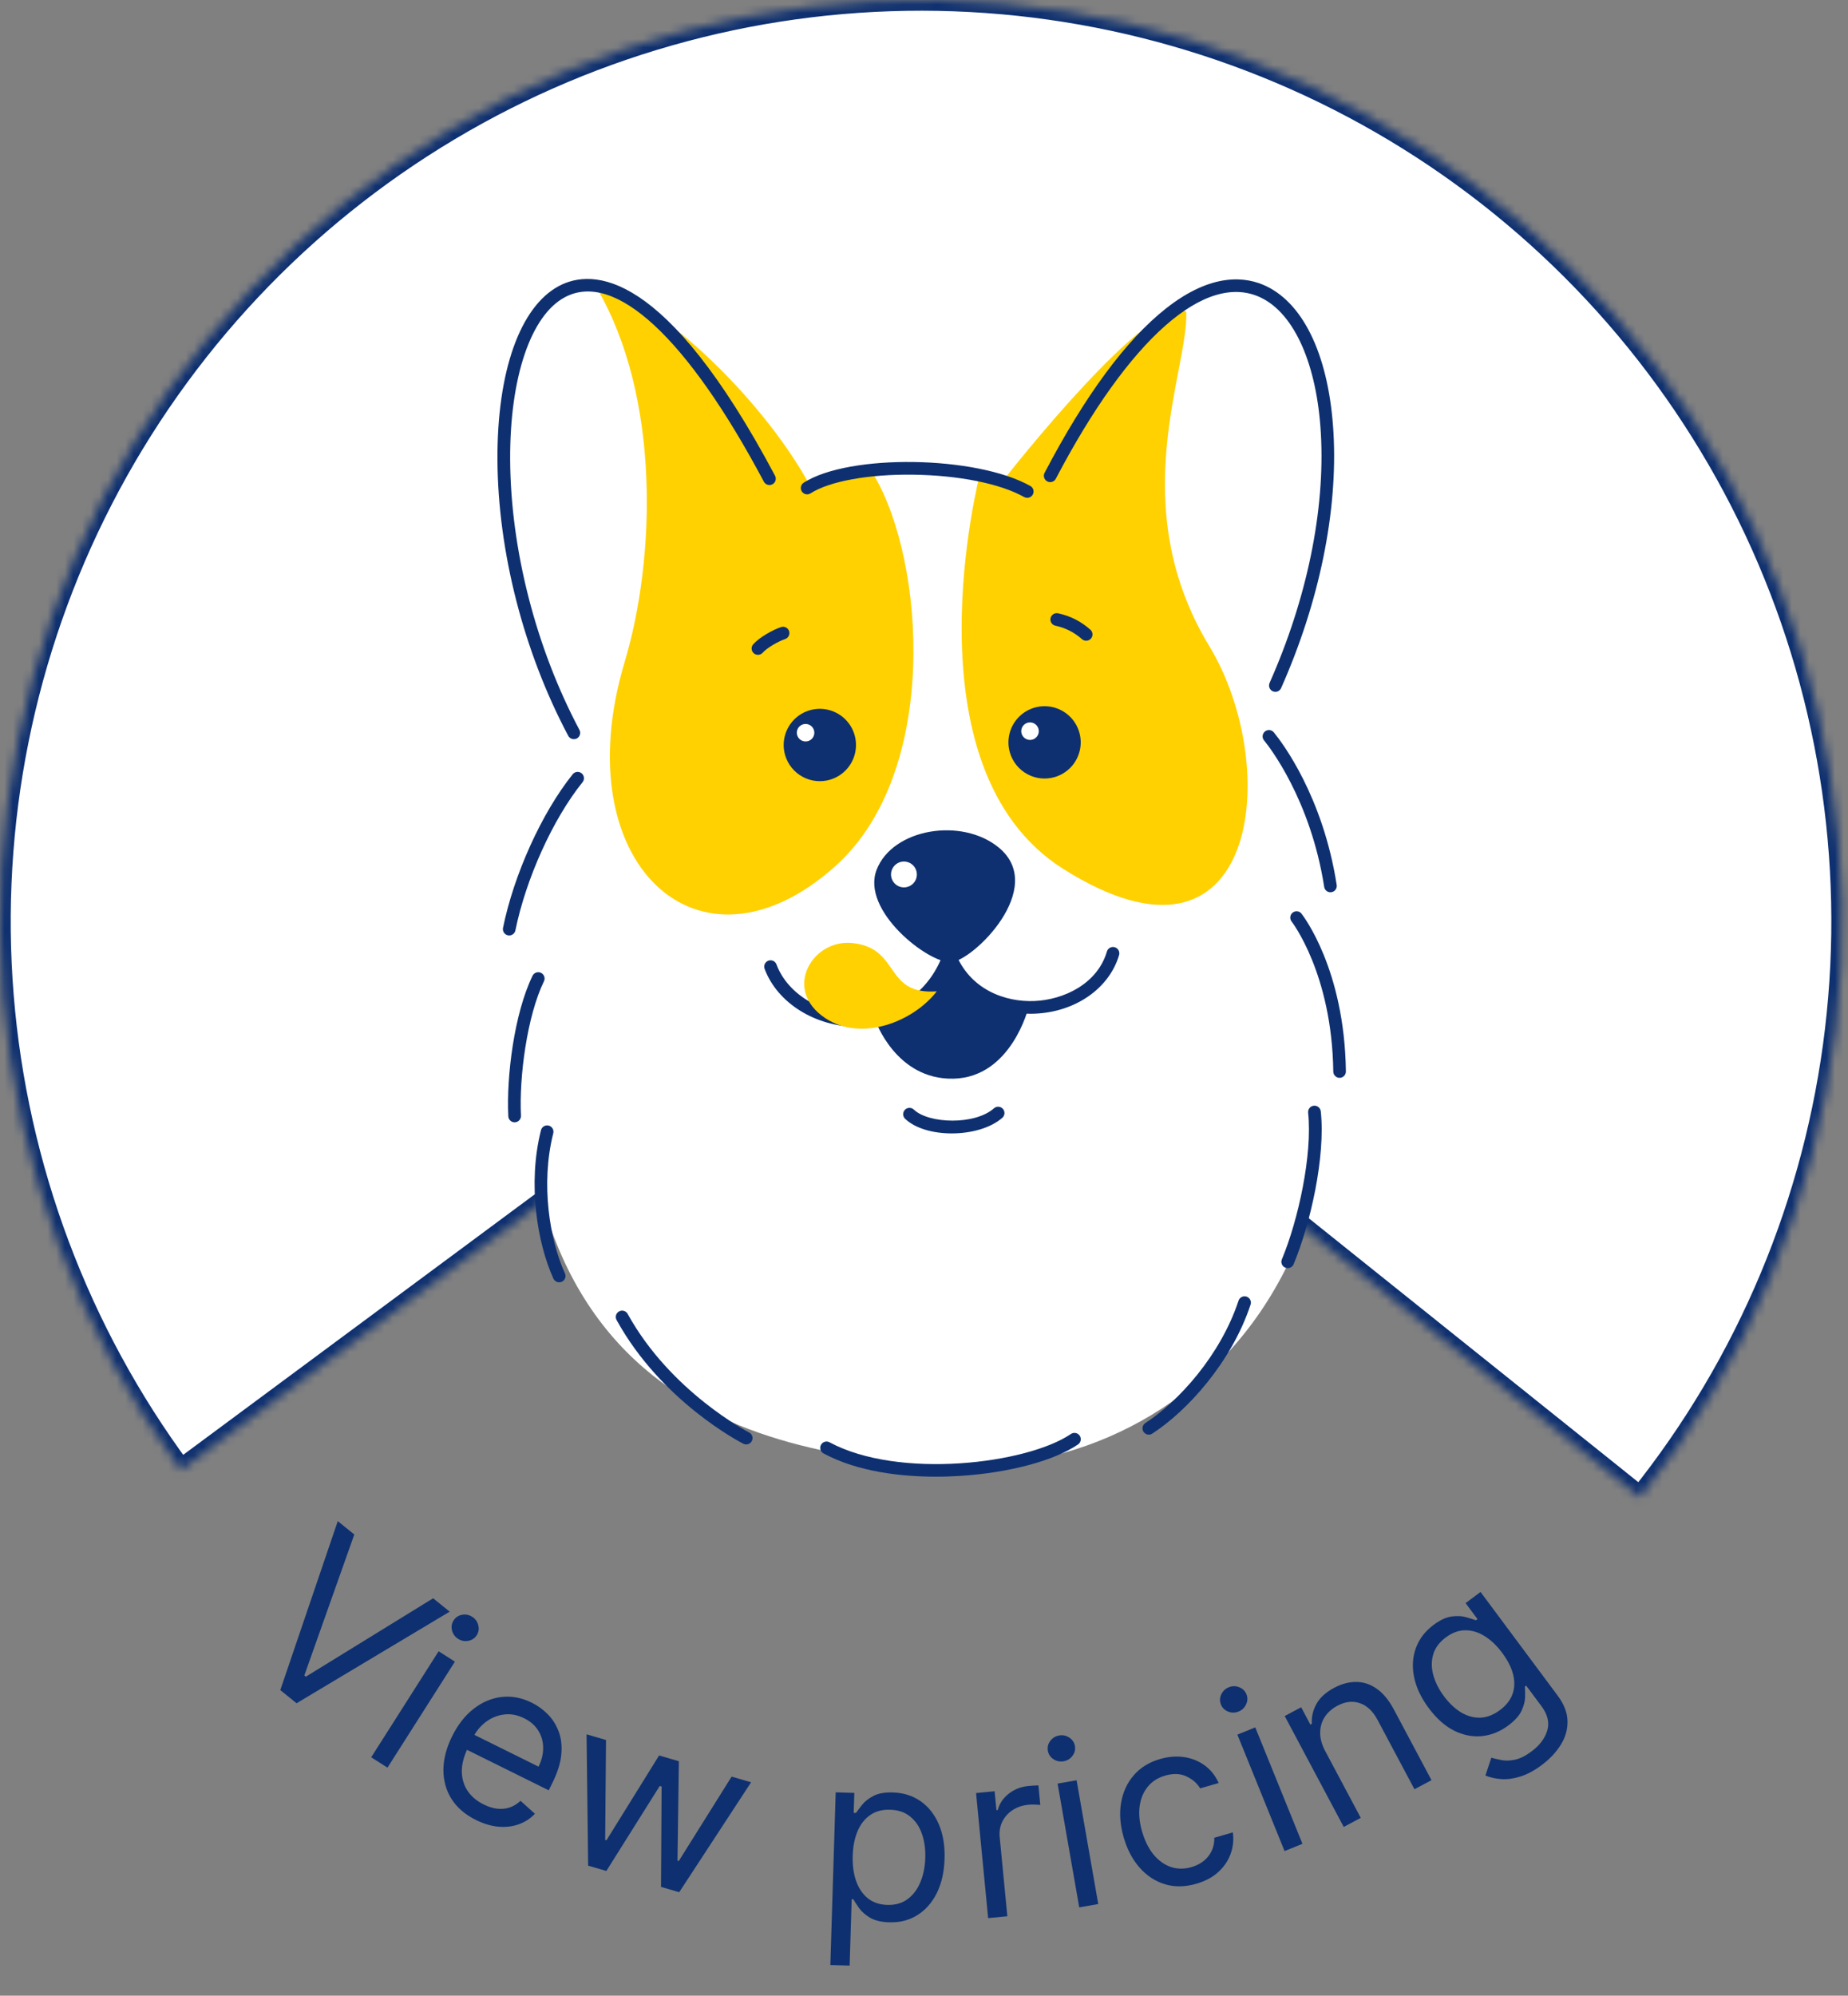 <svg width="214" height="231" viewBox="0 0 214 231" fill="none" xmlns="http://www.w3.org/2000/svg">
<rect x="0" y="0" width="214" height="231" fill="#808080" stroke="none"/>
<path d="M41.028 177.617L35.241 193.931L35.418 194.073L50.158 184.999L52.072 186.547L34.343 197.15L32.458 195.625L39.114 176.069L41.028 177.617Z" fill="#0E3070"/>
<path d="M42.985 203.403L50.793 191.132L52.678 192.332L44.871 204.603L42.985 203.403ZM53.053 189.697C52.685 189.464 52.448 189.137 52.341 188.717C52.239 188.301 52.3 187.917 52.524 187.565C52.748 187.214 53.069 186.996 53.49 186.912C53.915 186.831 54.312 186.907 54.679 187.141C55.047 187.375 55.281 187.7 55.383 188.116C55.49 188.536 55.432 188.922 55.208 189.273C54.984 189.625 54.66 189.841 54.234 189.922C53.814 190.006 53.42 189.931 53.053 189.697Z" fill="#0E3070"/>
<path d="M55.122 210.664C53.866 210.042 52.92 209.229 52.283 208.224C51.655 207.215 51.343 206.089 51.347 204.844C51.359 203.596 51.695 202.305 52.356 200.969C53.017 199.634 53.843 198.578 54.834 197.801C55.833 197.02 56.912 196.562 58.072 196.424C59.24 196.284 60.413 196.505 61.589 197.088C62.268 197.424 62.882 197.869 63.432 198.423C63.982 198.977 64.403 199.643 64.694 200.421C64.987 201.193 65.09 202.075 65.001 203.066C64.911 204.058 64.566 205.161 63.963 206.378L63.543 207.226L53.496 202.252L54.353 200.521L62.364 204.487C62.728 203.751 62.906 203.022 62.897 202.3C62.894 201.58 62.707 200.92 62.335 200.32C61.968 199.723 61.423 199.245 60.699 198.887C59.901 198.492 59.113 198.348 58.334 198.456C57.564 198.561 56.868 198.85 56.245 199.324C55.623 199.798 55.135 200.394 54.779 201.112L54.208 202.266C53.72 203.251 53.477 204.169 53.477 205.022C53.486 205.871 53.708 206.626 54.143 207.285C54.58 207.938 55.203 208.465 56.012 208.865C56.538 209.126 57.05 209.287 57.547 209.35C58.053 209.41 58.535 209.368 58.995 209.222C59.457 209.07 59.885 208.81 60.279 208.442L61.945 209.943C61.416 210.498 60.788 210.906 60.061 211.165C59.337 211.42 58.552 211.51 57.708 211.437C56.866 211.359 56.004 211.101 55.122 210.664Z" fill="#0E3070"/>
<path d="M68.108 215.948L67.923 200.745L70.177 201.402L70.079 212.972L70.225 213.014L76.322 203.193L78.613 203.86L78.453 215.373L78.599 215.415L84.722 205.641L86.976 206.298L78.653 219.021L76.544 218.406L76.615 206.789L76.397 206.726L70.217 216.562L68.108 215.948Z" fill="#0E3070"/>
<path d="M96.156 227.448L96.773 207.46L98.931 207.526L98.859 209.836L99.124 209.844C99.296 209.597 99.533 209.282 99.836 208.9C100.145 208.511 100.578 208.171 101.137 207.879C101.702 207.58 102.457 207.446 103.404 207.475C104.628 207.513 105.697 207.852 106.612 208.493C107.527 209.134 108.229 210.024 108.718 211.163C109.207 212.303 109.428 213.636 109.381 215.163C109.333 216.702 109.03 218.028 108.472 219.142C107.913 220.249 107.161 221.097 106.214 221.687C105.268 222.27 104.189 222.543 102.977 222.505C102.044 222.477 101.301 222.299 100.749 221.972C100.197 221.64 99.776 221.27 99.485 220.863C99.195 220.45 98.972 220.108 98.816 219.838L98.626 219.832L98.389 227.517L96.156 227.448ZM98.744 214.796C98.71 215.894 98.841 216.867 99.137 217.717C99.433 218.559 99.883 219.227 100.487 219.719C101.091 220.205 101.841 220.462 102.737 220.49C103.67 220.519 104.457 220.297 105.097 219.824C105.743 219.345 106.237 218.691 106.579 217.861C106.927 217.026 107.116 216.09 107.148 215.056C107.18 214.034 107.051 213.108 106.761 212.278C106.477 211.441 106.027 210.774 105.411 210.275C104.801 209.77 104.023 209.503 103.077 209.473C102.168 209.445 101.398 209.652 100.765 210.094C100.133 210.529 99.646 211.152 99.305 211.962C98.965 212.766 98.778 213.711 98.744 214.796Z" fill="#0E3070"/>
<path d="M114.427 222.02L113.028 207.544L115.176 207.336L115.388 209.522L115.539 209.508C115.733 208.766 116.155 208.139 116.803 207.626C117.451 207.113 118.208 206.814 119.075 206.73C119.239 206.715 119.443 206.698 119.689 206.681C119.934 206.663 120.121 206.655 120.248 206.655L120.466 208.917C120.389 208.906 120.214 208.894 119.94 208.882C119.672 208.864 119.39 208.869 119.095 208.898C118.391 208.966 117.777 209.174 117.252 209.523C116.734 209.865 116.339 210.309 116.068 210.855C115.804 211.394 115.703 211.991 115.766 212.644L116.652 221.805L114.427 222.02Z" fill="#0E3070"/>
<path d="M124.976 220.775L122.47 206.448L124.671 206.063L127.177 220.39L124.976 220.775ZM123.171 203.865C122.742 203.94 122.347 203.858 121.985 203.621C121.629 203.382 121.415 203.057 121.343 202.647C121.271 202.236 121.362 201.858 121.616 201.513C121.876 201.166 122.22 200.955 122.649 200.88C123.078 200.805 123.47 200.887 123.826 201.126C124.188 201.364 124.405 201.688 124.477 202.098C124.549 202.509 124.455 202.887 124.195 203.234C123.941 203.579 123.6 203.79 123.171 203.865Z" fill="#0E3070"/>
<path d="M138.524 218.046C137.214 218.422 135.996 218.437 134.872 218.09C133.748 217.743 132.775 217.1 131.953 216.161C131.132 215.221 130.52 214.054 130.119 212.658C129.711 211.239 129.612 209.911 129.822 208.675C130.036 207.431 130.525 206.368 131.29 205.485C132.058 204.594 133.074 203.967 134.335 203.605C135.318 203.322 136.256 203.25 137.15 203.387C138.043 203.525 138.836 203.849 139.527 204.359C140.219 204.87 140.751 205.544 141.124 206.383L138.976 207C138.629 206.41 138.103 205.951 137.398 205.621C136.696 205.284 135.873 205.252 134.926 205.524C134.089 205.764 133.418 206.193 132.912 206.812C132.411 207.422 132.098 208.172 131.973 209.062C131.852 209.944 131.943 210.913 132.246 211.968C132.556 213.048 132.997 213.94 133.566 214.643C134.142 215.344 134.806 215.827 135.559 216.09C136.317 216.352 137.121 216.361 137.97 216.117C138.528 215.956 139.007 215.713 139.406 215.389C139.805 215.064 140.11 214.674 140.321 214.219C140.532 213.765 140.631 213.263 140.618 212.715L142.766 212.098C142.882 212.958 142.795 213.788 142.506 214.587C142.221 215.378 141.743 216.08 141.071 216.693C140.405 217.299 139.556 217.749 138.524 218.046Z" fill="#0E3070"/>
<path d="M148.755 214.259L143.29 200.781L145.361 199.941L150.826 213.419L148.755 214.259ZM143.433 198.107C143.029 198.271 142.625 198.275 142.221 198.118C141.823 197.96 141.546 197.687 141.389 197.301C141.233 196.915 141.242 196.526 141.417 196.135C141.598 195.742 141.891 195.463 142.294 195.299C142.698 195.136 143.099 195.133 143.497 195.292C143.901 195.448 144.181 195.72 144.338 196.106C144.494 196.492 144.482 196.882 144.301 197.275C144.126 197.666 143.836 197.944 143.433 198.107Z" fill="#0E3070"/>
<path d="M153.465 202.692L157.578 210.415L155.605 211.465L148.769 198.628L150.675 197.613L151.743 199.619L151.91 199.53C151.864 198.718 152.042 197.951 152.444 197.229C152.843 196.501 153.528 195.879 154.497 195.363C155.366 194.9 156.222 194.673 157.064 194.683C157.902 194.687 158.694 194.952 159.439 195.477C160.181 195.998 160.843 196.804 161.424 197.896L165.768 206.053L163.796 207.103L159.523 199.08C158.986 198.072 158.306 197.425 157.483 197.142C156.656 196.852 155.786 196.951 154.872 197.437C154.243 197.773 153.753 198.209 153.402 198.746C153.057 199.28 152.882 199.885 152.877 200.56C152.872 201.235 153.068 201.945 153.465 202.692Z" fill="#0E3070"/>
<path d="M178.525 204.307C177.66 204.951 176.832 205.394 176.044 205.635C175.259 205.88 174.525 205.978 173.842 205.928C173.168 205.878 172.559 205.742 172.014 205.518L172.696 203.452C173.016 203.544 173.402 203.635 173.854 203.723C174.309 203.817 174.828 203.805 175.409 203.687C175.999 203.571 176.646 203.251 177.35 202.727C178.291 202.026 178.899 201.219 179.173 200.308C179.446 199.396 179.221 198.454 178.497 197.481L176.733 195.112L176.582 195.225C176.608 195.535 176.617 195.938 176.607 196.433C176.599 196.919 176.46 197.451 176.191 198.03C175.922 198.599 175.408 199.167 174.649 199.732C173.707 200.433 172.695 200.84 171.614 200.952C170.538 201.061 169.466 200.852 168.397 200.325C167.333 199.795 166.349 198.922 165.445 197.706C164.555 196.511 163.991 195.314 163.752 194.115C163.509 192.911 163.581 191.787 163.968 190.743C164.352 189.694 165.035 188.804 166.018 188.073C166.777 187.508 167.474 187.186 168.108 187.107C168.744 187.02 169.299 187.047 169.774 187.189C170.251 187.322 170.631 187.441 170.913 187.546L171.096 187.41L169.716 185.557L171.448 184.268L180.38 196.269C181.127 197.271 181.506 198.256 181.517 199.223C181.538 200.192 181.275 201.107 180.729 201.97C180.192 202.834 179.457 203.613 178.525 204.307ZM173.693 197.941C174.412 197.406 174.897 196.789 175.149 196.091C175.4 195.392 175.425 194.638 175.223 193.828C175.022 193.018 174.6 192.182 173.96 191.322C173.334 190.481 172.655 189.833 171.923 189.379C171.192 188.924 170.442 188.699 169.674 188.704C168.907 188.709 168.158 188.982 167.429 189.525C166.669 190.09 166.18 190.754 165.96 191.516C165.745 192.274 165.752 193.071 165.981 193.908C166.216 194.741 166.627 195.552 167.215 196.342C167.818 197.152 168.478 197.774 169.194 198.209C169.913 198.634 170.654 198.838 171.419 198.819C172.186 198.792 172.944 198.499 173.693 197.941Z" fill="#0E3070"/>
<mask id="path-12-inside-1_259_4857" fill="white">
<path d="M189.918 173.309C202.369 157.756 210.214 139.026 212.566 119.242C214.917 99.459 211.68 79.412 203.221 61.373C194.763 43.335 181.421 28.027 164.707 17.183C147.994 6.339 128.578 0.393 108.658 0.019C88.739 -0.355 69.113 4.857 52.004 15.066C34.895 25.275 20.988 40.072 11.858 57.779C2.728 75.487 -1.259 95.398 0.347 115.256C1.954 135.115 9.091 154.126 20.949 170.135L106.655 106.655L189.918 173.309Z"/>
</mask>
<path d="M189.918 173.309C202.369 157.756 210.214 139.026 212.566 119.242C214.917 99.459 211.68 79.412 203.221 61.373C194.763 43.335 181.421 28.027 164.707 17.183C147.994 6.339 128.578 0.393 108.658 0.019C88.739 -0.355 69.113 4.857 52.004 15.066C34.895 25.275 20.988 40.072 11.858 57.779C2.728 75.487 -1.259 95.398 0.347 115.256C1.954 135.115 9.091 154.126 20.949 170.135L106.655 106.655L189.918 173.309Z" fill="white" stroke="#0E3070" stroke-width="2.48" mask="url(#path-12-inside-1_259_4857)"/>
<g clip-path="url(#clip0_259_4857)">
<path d="M64.702 33.108C73.399 27.165 93.378 53.665 93.378 53.665C93.378 53.665 105.738 47.8 122.167 53.255C126.648 45.564 137.734 27.837 149.121 34.105C157.96 38.969 161.052 63.721 148.002 85.731C168.78 147.627 135.256 172.226 107.377 169.621C85.326 167.561 48.21 160.813 64.474 88.7C60.412 80.076 45.804 46.02 64.702 33.108Z" fill="white"/>
<path d="M123.129 100.579C104.599 88.889 113.493 54.795 113.493 54.795L116.496 55.203C116.496 55.203 133.199 33.883 137.37 36.068C137.646 42.861 130.132 58.458 140.051 74.815C148.518 88.781 145.835 114.908 123.129 100.579Z" fill="#FFD100"/>
<path d="M72.332 76.636C75.929 64.638 76.501 45.973 69.125 33.367C75.316 33.856 88.007 45.66 93.713 56.06C98.076 54.378 101.23 55.059 101.23 55.059C107.083 64.941 108.899 89.346 96.746 100.243C80.895 114.459 65.37 99.847 72.332 76.636Z" fill="#FFD100"/>
<path d="M147.686 80.082C147.564 80.082 147.444 80.051 147.337 79.993C147.23 79.934 147.139 79.85 147.073 79.748C147.006 79.645 146.966 79.528 146.957 79.406C146.947 79.285 146.967 79.162 147.017 79.051C151.347 69.311 153.459 59.063 152.959 50.196C152.511 42.224 149.922 36.347 146.033 34.46C139.646 31.364 130.759 39.203 122.266 55.411C122.221 55.497 122.16 55.573 122.086 55.635C122.012 55.697 121.926 55.744 121.834 55.773C121.742 55.801 121.645 55.812 121.549 55.803C121.453 55.795 121.359 55.767 121.274 55.723C121.188 55.678 121.112 55.617 121.05 55.543C120.988 55.469 120.942 55.383 120.913 55.291C120.884 55.199 120.873 55.102 120.882 55.006C120.89 54.91 120.918 54.816 120.963 54.73C125.668 45.75 130.395 39.351 135.01 35.712C140.343 31.506 144.297 31.993 146.666 33.141C151.106 35.289 153.931 41.474 154.419 50.113C154.93 59.209 152.776 69.697 148.353 79.646C148.295 79.775 148.202 79.885 148.084 79.962C147.966 80.04 147.828 80.081 147.686 80.082Z" fill="#0E3070"/>
<path d="M154.067 103.28C153.892 103.28 153.724 103.218 153.591 103.104C153.458 102.991 153.371 102.834 153.344 102.661C151.763 92.53 146.952 86.404 146.409 85.739C146.276 85.597 146.205 85.408 146.211 85.214C146.218 85.019 146.301 84.835 146.443 84.702C146.585 84.569 146.774 84.498 146.968 84.504C147.163 84.51 147.347 84.594 147.48 84.736C147.502 84.759 147.524 84.784 147.543 84.811C148.472 85.951 153.184 92.142 154.791 102.433C154.821 102.625 154.773 102.821 154.658 102.978C154.544 103.135 154.372 103.24 154.18 103.27C154.142 103.277 154.105 103.28 154.067 103.28Z" fill="#0E3070"/>
<path d="M66.453 85.557C66.32 85.558 66.188 85.522 66.073 85.453C65.958 85.384 65.864 85.285 65.802 85.167C60.647 75.468 57.655 63.824 57.606 53.21C57.554 43.017 60.213 35.503 64.726 33.105C68.615 31.039 77.036 31.149 89.751 55.066C89.796 55.151 89.824 55.244 89.833 55.34C89.842 55.436 89.832 55.533 89.804 55.625C89.776 55.717 89.73 55.802 89.668 55.877C89.607 55.951 89.532 56.012 89.447 56.057C89.362 56.103 89.269 56.13 89.173 56.14C89.077 56.149 88.98 56.139 88.888 56.111C88.796 56.083 88.71 56.037 88.636 55.975C88.562 55.914 88.501 55.839 88.455 55.754C79.61 39.104 71.211 31.316 65.419 34.4C61.458 36.505 59.029 43.71 59.076 53.202C59.128 63.582 62.053 74.983 67.1 84.485C67.191 84.657 67.21 84.858 67.153 85.044C67.096 85.23 66.967 85.386 66.796 85.477C66.69 85.531 66.572 85.559 66.453 85.557Z" fill="#0E3070"/>
<path d="M118.954 57.624C118.829 57.624 118.705 57.592 118.596 57.531C115.836 55.982 111.036 55.014 105.755 54.944C100.613 54.874 96.058 55.7 93.873 57.099C93.791 57.153 93.701 57.19 93.605 57.209C93.51 57.227 93.411 57.226 93.316 57.206C93.221 57.186 93.131 57.147 93.051 57.091C92.971 57.036 92.902 56.965 92.85 56.883C92.797 56.801 92.762 56.71 92.745 56.614C92.728 56.518 92.731 56.42 92.753 56.325C92.774 56.23 92.815 56.141 92.871 56.062C92.928 55.983 93 55.916 93.082 55.864C98.324 52.51 113.035 52.726 119.314 56.252C119.455 56.332 119.566 56.456 119.629 56.605C119.692 56.754 119.704 56.92 119.663 57.077C119.622 57.234 119.53 57.373 119.402 57.471C119.274 57.57 119.116 57.624 118.954 57.624Z" fill="#0E3070"/>
<path d="M155.128 124.759C154.935 124.759 154.751 124.683 154.614 124.548C154.477 124.412 154.399 124.228 154.396 124.036C154.248 112.681 149.58 106.673 149.533 106.612C149.433 106.46 149.394 106.275 149.423 106.095C149.452 105.916 149.547 105.753 149.69 105.639C149.832 105.525 150.012 105.469 150.194 105.48C150.375 105.492 150.547 105.571 150.673 105.701C150.879 105.959 155.7 112.167 155.855 124.016C155.856 124.113 155.838 124.209 155.802 124.298C155.767 124.388 155.714 124.469 155.646 124.538C155.579 124.607 155.499 124.662 155.41 124.7C155.321 124.738 155.226 124.758 155.13 124.759H155.128Z" fill="#0E3070"/>
<path d="M58.968 108.279C58.919 108.279 58.87 108.274 58.821 108.264C58.727 108.245 58.637 108.208 58.557 108.154C58.477 108.1 58.409 108.031 58.356 107.951C58.303 107.87 58.266 107.78 58.248 107.685C58.229 107.591 58.23 107.494 58.249 107.399C59.511 101.208 62.743 94.083 66.292 89.654C66.35 89.573 66.424 89.504 66.509 89.452C66.594 89.4 66.69 89.366 66.789 89.352C66.888 89.338 66.989 89.345 67.085 89.371C67.182 89.398 67.272 89.444 67.35 89.507C67.428 89.57 67.492 89.648 67.538 89.736C67.585 89.825 67.613 89.922 67.621 90.021C67.629 90.121 67.616 90.222 67.584 90.316C67.551 90.411 67.5 90.498 67.432 90.572C64.011 94.836 60.902 101.715 59.683 107.692C59.649 107.857 59.56 108.006 59.429 108.112C59.299 108.219 59.136 108.278 58.968 108.279Z" fill="#0E3070"/>
<path d="M59.593 129.908C59.405 129.908 59.224 129.835 59.088 129.705C58.952 129.576 58.871 129.398 58.862 129.211C58.636 124.587 59.543 117.317 61.669 112.944C61.711 112.857 61.77 112.779 61.842 112.715C61.914 112.652 61.998 112.602 62.09 112.571C62.181 112.54 62.277 112.526 62.373 112.532C62.469 112.538 62.563 112.563 62.65 112.605C62.737 112.647 62.814 112.706 62.878 112.778C62.942 112.85 62.991 112.934 63.023 113.025C63.054 113.116 63.067 113.212 63.062 113.309C63.056 113.405 63.031 113.499 62.989 113.586C61.042 117.587 60.105 124.635 60.327 129.139C60.331 129.235 60.317 129.331 60.284 129.422C60.252 129.512 60.202 129.596 60.137 129.667C60.072 129.738 59.994 129.796 59.907 129.837C59.82 129.878 59.725 129.902 59.629 129.906L59.593 129.908Z" fill="#0E3070"/>
<path d="M64.751 148.423C64.611 148.423 64.473 148.383 64.355 148.307C64.236 148.231 64.142 148.123 64.084 147.995C62.231 143.931 61.069 137.043 62.647 130.815C62.67 130.722 62.712 130.634 62.77 130.557C62.827 130.48 62.899 130.415 62.982 130.365C63.065 130.316 63.157 130.283 63.252 130.27C63.347 130.256 63.444 130.261 63.538 130.284C63.631 130.308 63.719 130.35 63.796 130.407C63.873 130.465 63.938 130.537 63.988 130.62C64.037 130.703 64.07 130.794 64.084 130.89C64.097 130.985 64.093 131.082 64.069 131.176C62.578 137.059 63.671 143.558 65.418 147.385C65.459 147.473 65.482 147.569 65.486 147.665C65.49 147.762 65.474 147.859 65.44 147.95C65.407 148.041 65.355 148.124 65.289 148.195C65.223 148.266 65.143 148.323 65.055 148.363C64.959 148.405 64.856 148.425 64.751 148.423Z" fill="#0E3070"/>
<path d="M149.116 146.784C149.019 146.784 148.923 146.765 148.834 146.727C148.745 146.69 148.664 146.636 148.596 146.568C148.528 146.499 148.474 146.418 148.438 146.329C148.401 146.24 148.383 146.145 148.383 146.048C148.383 145.952 148.402 145.856 148.44 145.768C150.341 141.223 151.995 133.636 151.482 128.795C151.461 128.601 151.519 128.406 151.642 128.254C151.765 128.102 151.943 128.005 152.137 127.985C152.332 127.964 152.526 128.022 152.678 128.145C152.83 128.268 152.927 128.446 152.948 128.64C153.508 133.901 151.745 141.675 149.802 146.333C149.746 146.468 149.65 146.583 149.528 146.664C149.406 146.744 149.262 146.786 149.116 146.784Z" fill="#0E3070"/>
<path d="M133.035 166.059C132.877 166.059 132.723 166.008 132.596 165.913C132.469 165.819 132.376 165.685 132.331 165.534C132.286 165.382 132.291 165.219 132.346 165.071C132.401 164.922 132.503 164.796 132.636 164.71C136.499 162.207 141.33 156.863 143.419 150.566C143.447 150.472 143.494 150.385 143.556 150.309C143.619 150.234 143.696 150.172 143.783 150.127C143.87 150.082 143.965 150.054 144.063 150.047C144.16 150.039 144.258 150.051 144.351 150.081C144.444 150.112 144.53 150.161 144.604 150.226C144.678 150.29 144.738 150.369 144.78 150.457C144.823 150.545 144.848 150.641 144.853 150.739C144.858 150.837 144.844 150.935 144.81 151.027C142.611 157.663 137.511 163.299 133.433 165.94C133.315 166.017 133.177 166.059 133.035 166.059Z" fill="#0E3070"/>
<path d="M86.4 167.189C86.286 167.189 86.175 167.162 86.074 167.11C85.689 166.914 76.59 162.199 71.41 152.808C71.36 152.723 71.328 152.63 71.315 152.532C71.302 152.435 71.309 152.336 71.335 152.242C71.361 152.147 71.405 152.059 71.466 151.981C71.527 151.904 71.602 151.84 71.688 151.793C71.774 151.746 71.868 151.716 71.966 151.706C72.064 151.696 72.162 151.705 72.256 151.734C72.35 151.763 72.437 151.81 72.512 151.873C72.588 151.936 72.649 152.013 72.694 152.101C77.662 161.101 86.654 165.757 86.745 165.803C86.892 165.878 87.009 166 87.078 166.15C87.147 166.299 87.164 166.468 87.125 166.628C87.087 166.788 86.995 166.931 86.866 167.033C86.736 167.135 86.576 167.19 86.411 167.189H86.4Z" fill="#0E3070"/>
<path d="M108.386 170.924C104.583 170.924 99.444 170.427 95.351 168.226C95.185 168.131 95.062 167.975 95.009 167.791C94.956 167.607 94.977 167.409 95.068 167.24C95.159 167.072 95.313 166.945 95.496 166.888C95.678 166.831 95.876 166.848 96.047 166.935C104.081 171.266 118.929 169.436 123.996 165.992C124.076 165.935 124.166 165.895 124.261 165.873C124.356 165.852 124.455 165.85 124.551 165.867C124.647 165.884 124.739 165.92 124.821 165.973C124.903 166.027 124.974 166.096 125.028 166.176C125.083 166.257 125.122 166.348 125.141 166.444C125.16 166.54 125.16 166.638 125.141 166.734C125.121 166.83 125.083 166.921 125.028 167.001C124.973 167.082 124.902 167.151 124.82 167.204C122.051 169.084 116.837 170.476 111.195 170.834C110.403 170.885 109.443 170.924 108.386 170.924Z" fill="#0E3070"/>
<path d="M90.925 87.43C90.688 86.637 90.692 85.791 90.936 85C91.18 84.209 91.652 83.507 92.295 82.985C92.937 82.462 93.72 82.142 94.544 82.064C95.368 81.986 96.197 82.155 96.926 82.548C97.655 82.941 98.25 83.542 98.638 84.273C99.025 85.005 99.187 85.835 99.103 86.659C99.019 87.483 98.692 88.263 98.164 88.901C97.637 89.539 96.932 90.007 96.139 90.244C95.612 90.402 95.058 90.454 94.511 90.398C93.964 90.342 93.433 90.179 92.949 89.917C92.465 89.656 92.037 89.302 91.689 88.875C91.342 88.448 91.082 87.958 90.925 87.43Z" fill="#0E3070"/>
<path d="M92.316 85.102C92.259 84.91 92.259 84.705 92.318 84.514C92.377 84.322 92.491 84.152 92.646 84.026C92.802 83.899 92.991 83.821 93.19 83.802C93.39 83.783 93.591 83.823 93.767 83.918C93.944 84.013 94.088 84.159 94.182 84.335C94.276 84.513 94.315 84.713 94.295 84.913C94.275 85.112 94.196 85.301 94.069 85.456C93.941 85.61 93.771 85.724 93.579 85.781C93.321 85.858 93.044 85.829 92.807 85.702C92.571 85.575 92.394 85.359 92.316 85.102Z" fill="white"/>
<path d="M87.773 75.796C87.632 75.796 87.493 75.755 87.374 75.678C87.255 75.601 87.161 75.491 87.103 75.362C87.045 75.233 87.026 75.09 87.048 74.95C87.07 74.81 87.131 74.679 87.226 74.573C87.941 73.773 89.451 72.918 90.442 72.586C90.533 72.555 90.63 72.542 90.727 72.548C90.823 72.554 90.917 72.579 91.004 72.622C91.09 72.665 91.168 72.724 91.231 72.797C91.295 72.87 91.344 72.954 91.374 73.046C91.405 73.137 91.418 73.234 91.411 73.33C91.404 73.427 91.378 73.521 91.335 73.607C91.292 73.694 91.232 73.771 91.159 73.834C91.086 73.897 91.001 73.945 90.91 73.976C90.111 74.243 88.834 74.974 88.321 75.551C88.252 75.628 88.167 75.689 88.073 75.731C87.979 75.774 87.876 75.795 87.773 75.796Z" fill="#0E3070"/>
<path d="M125.779 74.166C125.682 74.167 125.586 74.148 125.496 74.11C125.407 74.073 125.325 74.019 125.257 73.95C124.392 73.187 123.344 72.662 122.215 72.424C122.121 72.404 122.032 72.365 121.953 72.311C121.874 72.256 121.806 72.186 121.754 72.105C121.702 72.024 121.666 71.934 121.649 71.839C121.631 71.744 121.633 71.647 121.653 71.553C121.674 71.459 121.712 71.37 121.767 71.29C121.822 71.211 121.892 71.144 121.973 71.091C122.054 71.039 122.144 71.003 122.239 70.986C122.334 70.969 122.431 70.97 122.525 70.991C123.933 71.283 125.236 71.949 126.298 72.918C126.401 73.021 126.47 73.151 126.498 73.293C126.526 73.435 126.511 73.582 126.456 73.716C126.4 73.85 126.306 73.964 126.185 74.044C126.065 74.124 125.923 74.167 125.779 74.166Z" fill="#0E3070"/>
<path d="M116.951 87.121C116.715 86.328 116.72 85.482 116.964 84.692C117.209 83.901 117.682 83.201 118.324 82.679C118.966 82.158 119.749 81.838 120.573 81.761C121.397 81.684 122.225 81.853 122.953 82.246C123.681 82.639 124.276 83.239 124.663 83.971C125.05 84.702 125.211 85.532 125.127 86.355C125.043 87.178 124.716 87.958 124.189 88.596C123.662 89.233 122.957 89.7 122.165 89.938C121.637 90.096 121.084 90.149 120.536 90.093C119.988 90.037 119.457 89.874 118.973 89.612C118.488 89.35 118.06 88.996 117.713 88.568C117.366 88.141 117.107 87.649 116.951 87.121Z" fill="#0E3070"/>
<path d="M118.287 84.859C118.243 84.664 118.257 84.459 118.328 84.271C118.399 84.084 118.525 83.921 118.689 83.805C118.852 83.689 119.047 83.624 119.247 83.618C119.448 83.612 119.646 83.666 119.816 83.772C119.986 83.879 120.121 84.034 120.203 84.217C120.285 84.4 120.311 84.604 120.278 84.802C120.244 85 120.153 85.183 120.015 85.329C119.877 85.475 119.699 85.577 119.503 85.622C119.241 85.682 118.965 85.635 118.737 85.492C118.509 85.349 118.348 85.122 118.287 84.859Z" fill="white"/>
<path d="M115.656 98.102C111.374 94.583 103.371 95.896 101.517 100.667C99.663 105.437 107.567 111.541 110.133 111.371C112.699 111.202 121.313 102.752 115.656 98.102Z" fill="#0E3070"/>
<path d="M106.023 101.874C106.153 101.608 106.201 101.309 106.161 101.016C106.121 100.723 105.995 100.448 105.799 100.226C105.602 100.004 105.345 99.845 105.058 99.77C104.772 99.694 104.47 99.706 104.19 99.802C103.91 99.898 103.665 100.076 103.485 100.311C103.306 100.547 103.201 100.831 103.182 101.126C103.164 101.422 103.234 101.716 103.383 101.972C103.533 102.228 103.754 102.434 104.02 102.563C104.377 102.737 104.789 102.762 105.164 102.632C105.539 102.503 105.848 102.231 106.023 101.874Z" fill="white"/>
<path d="M99.34 118.86C94.452 118.86 90.032 116.121 88.546 112.152C88.511 112.061 88.494 111.965 88.496 111.868C88.499 111.771 88.521 111.675 88.56 111.587C88.6 111.498 88.657 111.418 88.728 111.352C88.799 111.285 88.882 111.234 88.973 111.2C89.064 111.166 89.16 111.15 89.257 111.154C89.354 111.158 89.45 111.181 89.538 111.221C89.626 111.262 89.705 111.32 89.77 111.392C89.836 111.463 89.886 111.547 89.919 111.639C91.193 115.042 95.052 117.393 99.337 117.393H99.499C104.104 117.33 107.765 114.623 109.295 110.166C109.358 109.982 109.492 109.83 109.666 109.745C109.841 109.659 110.043 109.646 110.227 109.709C110.411 109.773 110.562 109.906 110.648 110.081C110.733 110.256 110.746 110.457 110.683 110.641C108.943 115.715 104.77 118.788 99.519 118.86H99.34Z" fill="#0E3070"/>
<path d="M119.347 117.343C115.609 117.343 111.141 115.629 109.245 110.762C109.21 110.672 109.193 110.577 109.196 110.481C109.198 110.385 109.219 110.29 109.258 110.202C109.296 110.114 109.352 110.034 109.422 109.968C109.491 109.901 109.573 109.849 109.663 109.815C109.752 109.78 109.848 109.763 109.944 109.765C110.04 109.767 110.135 109.789 110.223 109.827C110.311 109.866 110.391 109.922 110.457 109.991C110.523 110.061 110.575 110.143 110.61 110.233C112.308 114.599 116.461 116.005 119.786 115.867C123.169 115.723 127.076 113.898 128.182 110.138C128.237 109.951 128.364 109.794 128.535 109.701C128.705 109.608 128.906 109.586 129.093 109.641C129.28 109.696 129.437 109.823 129.53 109.994C129.623 110.164 129.645 110.365 129.59 110.552C128.449 114.41 124.539 117.134 119.848 117.331C119.687 117.343 119.518 117.343 119.347 117.343Z" fill="#0E3070"/>
<path d="M110.218 131.192C108.084 131.192 105.996 130.63 104.812 129.496C104.671 129.361 104.59 129.176 104.586 128.982C104.582 128.787 104.655 128.599 104.79 128.459C104.924 128.318 105.109 128.237 105.304 128.233C105.498 128.229 105.686 128.302 105.827 128.437C107.536 130.074 112.923 130.263 115.14 128.252C115.286 128.14 115.47 128.088 115.653 128.105C115.837 128.122 116.007 128.207 116.131 128.344C116.254 128.481 116.321 128.66 116.319 128.844C116.316 129.029 116.244 129.205 116.118 129.339C114.769 130.564 112.466 131.192 110.218 131.192Z" fill="#0E3070"/>
<path d="M119.096 116.629C119.096 116.629 117.118 124.696 110.427 124.855C103.735 125.015 101.352 118.074 101.352 118.074C101.352 118.074 109.245 116.785 109.923 109.776C111.983 116.618 119.096 116.629 119.096 116.629Z" fill="#0E3070"/>
<path d="M95.56 117.843C99.796 120.655 105.795 118.224 108.478 114.747C102.307 115.184 104.332 109.739 98.703 109.155C94.084 108.67 90.572 114.531 95.56 117.843Z" fill="#FFD100"/>
</g>
<defs>
<clipPath id="clip0_259_4857">
<rect width="101.54" height="138.689" fill="white" transform="translate(55.258 32.235)"/>
</clipPath>
</defs>
</svg>
